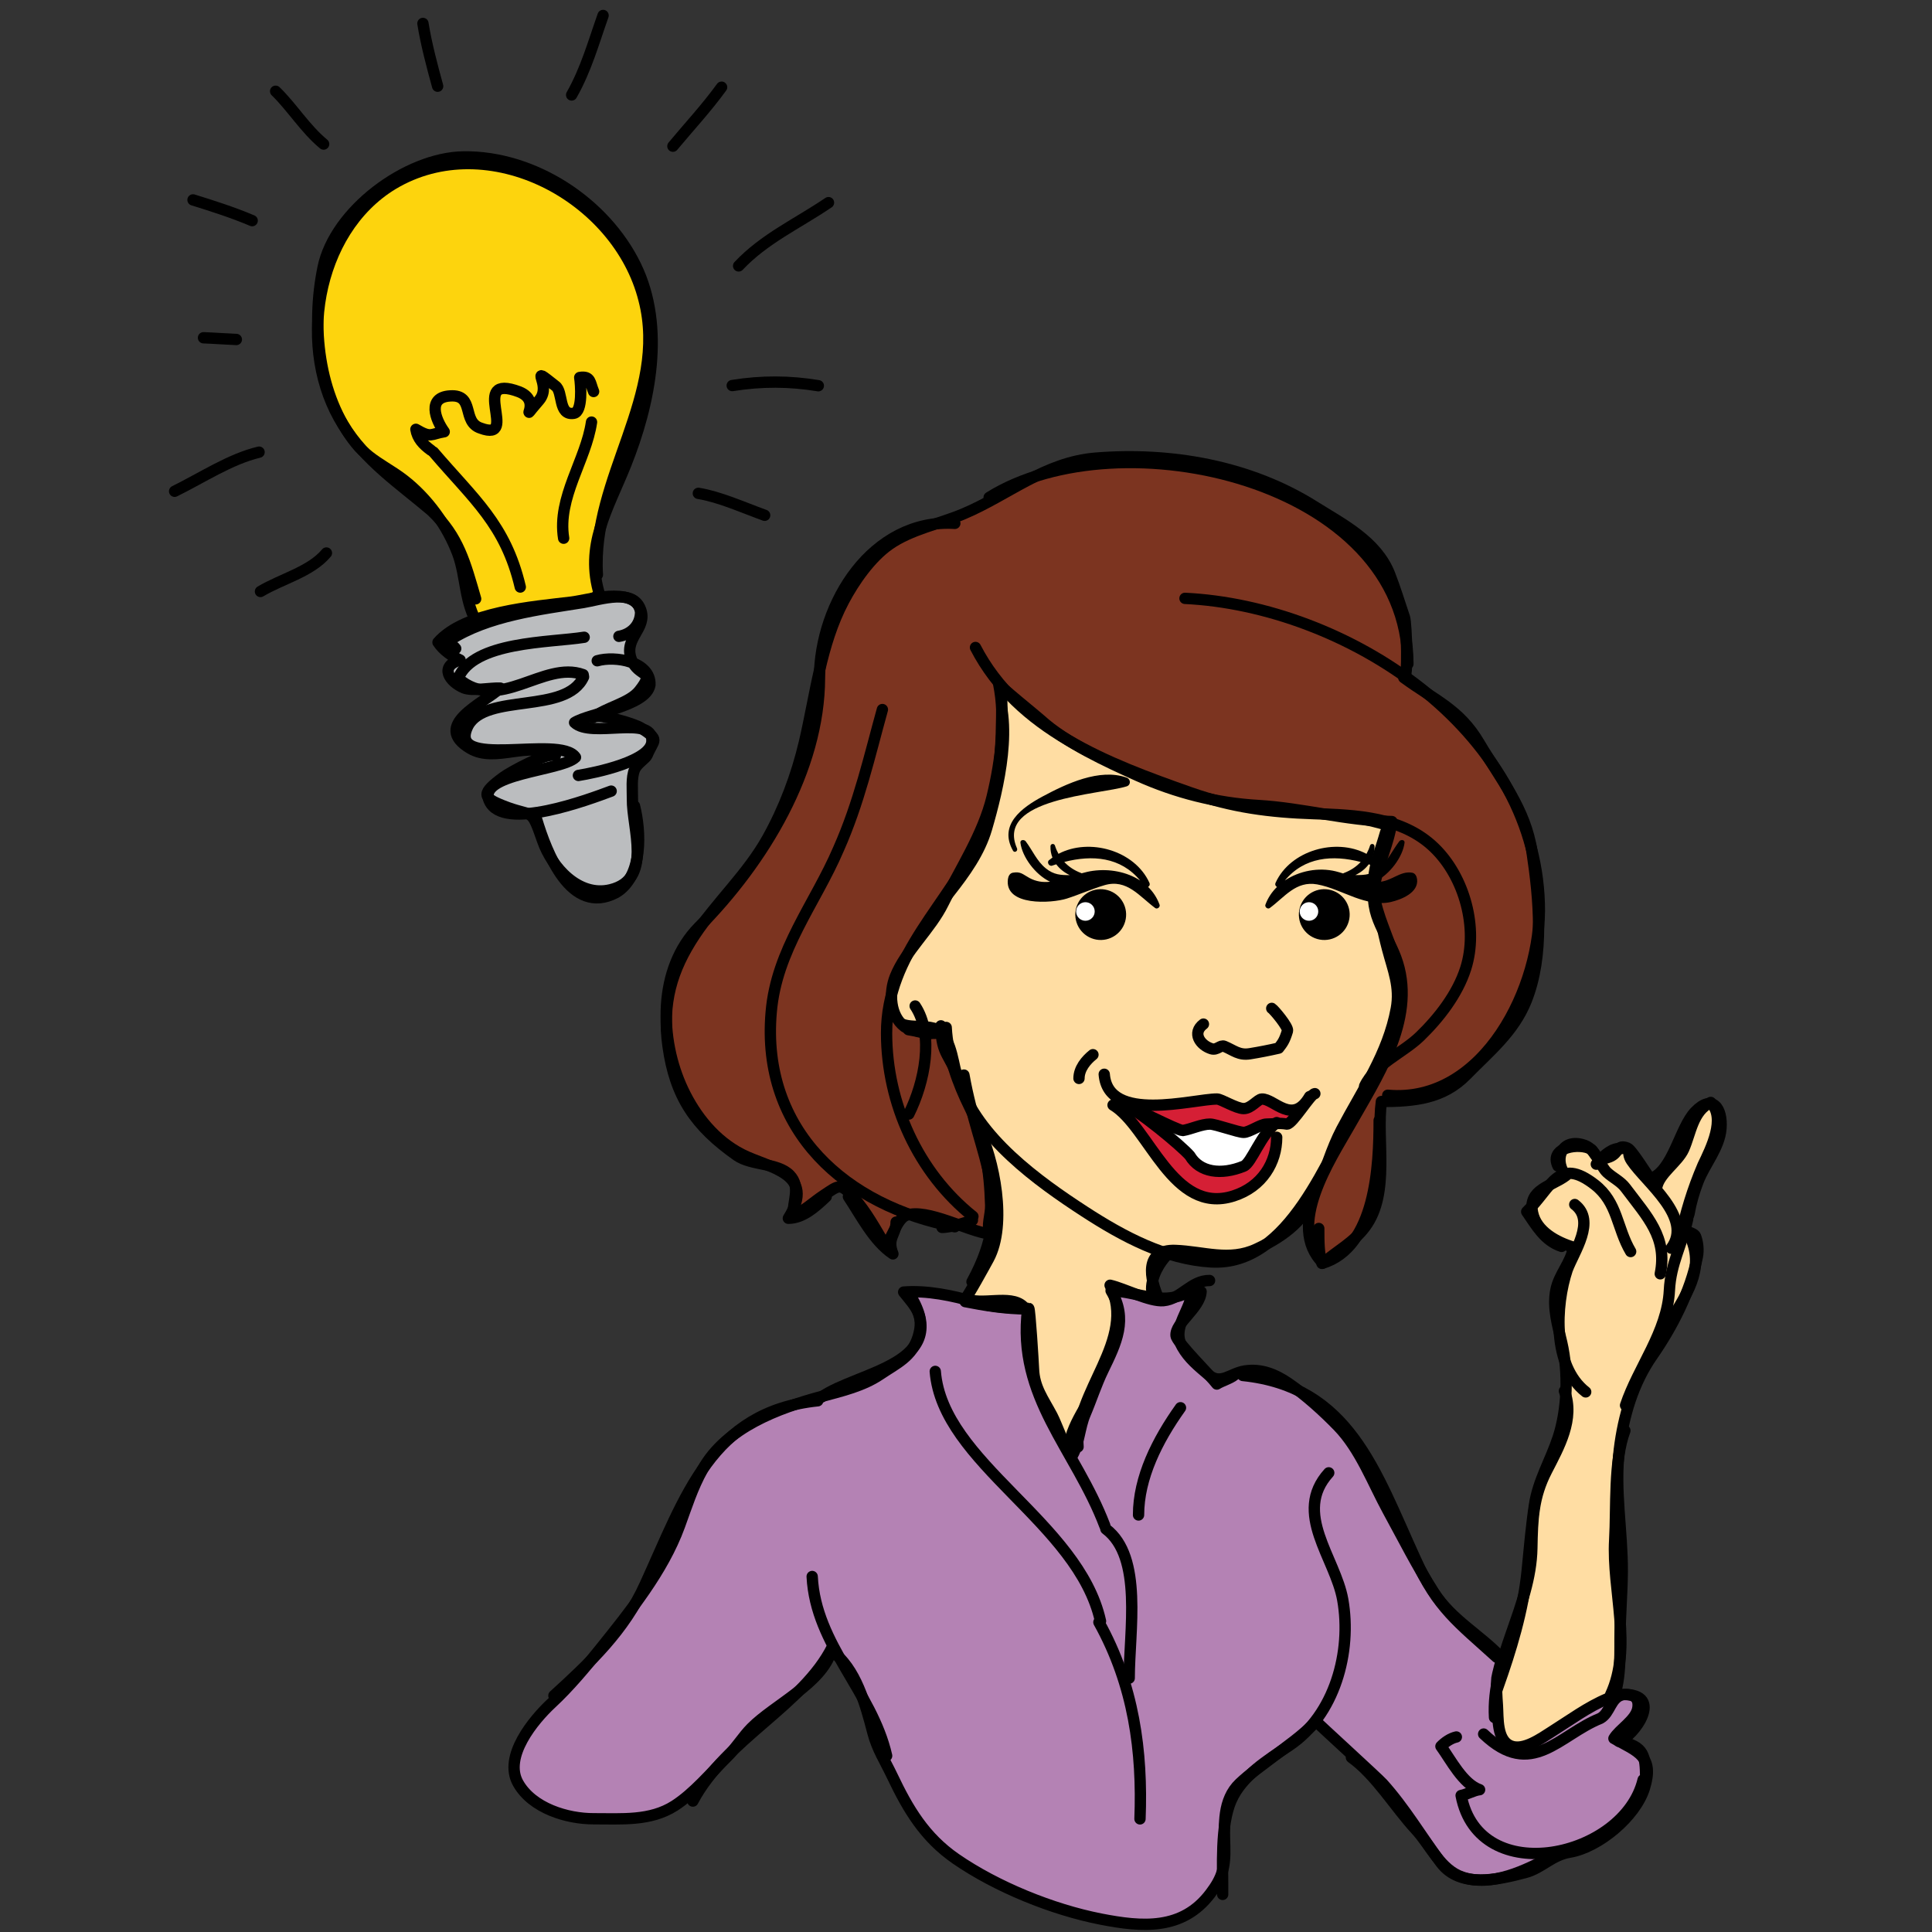 <?xml version="1.0" encoding="utf-8"?>
<!-- Generator: Adobe Illustrator 16.0.0, SVG Export Plug-In . SVG Version: 6.00 Build 0)  -->
<!DOCTYPE svg PUBLIC "-//W3C//DTD SVG 1.1//EN" "http://www.w3.org/Graphics/SVG/1.1/DTD/svg11.dtd">
<svg version="1.1" id="Layer_1" xmlns="http://www.w3.org/2000/svg" xmlns:xlink="http://www.w3.org/1999/xlink" x="0px" y="0px"
	 width="512px" height="512px" viewBox="0 0 512 512" enable-background="new 0 0 512 512" xml:space="preserve">
<rect x="0" y="0" width="512" height="512" fill="#333333" stroke="none"/>
<path fill="#FFDDA3" stroke="#000000" stroke-width="3" stroke-linecap="round" stroke-linejoin="round" stroke-miterlimit="10" d="
	M426.609,451.857c2.869-4.25,2.715-12.489,2.711-17.494c-0.005-5.957,0.552-11.858,0.596-17.774
	c0.081-10.833-2.104-21.618-0.778-32.444c1.091-8.927,3.658-17.586,8.735-24.881c5.31-7.627,10.131-17.014,11.938-26.205
	c0.353-1.789,0.136-3.754-0.451-5.356c-0.423-1.153-2.87-1.047-3.234-2.545c-0.256-1.052,1.295-2.425,1.469-3.431
	c0.501-2.904,1.325-5.813,2.408-8.615c1.778-4.606,5.667-8.963,6.07-14.022c0.437-5.479-2.275-9.185-6.821-4.478
	c-4.124,4.271-5.854,15.725-11.888,17.787c-1.062-1.322-4.935-7.717-6.081-8.155c-2.883-1.103-2.08,1.321-4.75,2.356
	c-4.769,1.851-2.894-2.234-7.343-3.313c-5.933-1.44-7.257,4.679-4.21,8.262c-3.793,2.886-10.107,3.543-8.831,9.815
	c1.018,5.002,6.381,7.83,10.847,9.175c-0.701,4.178-3.841,7.144-4.67,11.344c-0.934,4.724,0.5,9.382,1.558,13.957
	c1.803,7.806,1.508,17.636-0.984,25.188c-1.984,6.009-5.292,11.395-6.248,17.786c-0.872,5.831-1.372,11.696-1.948,17.546
	c-1.014,10.301-4.342,21.188-7.776,30.818c-2.558,7.175-4.176,18.765,6.494,17.192C411.171,463.228,422.099,458.536,426.609,451.857
	z"/>
<path fill="#FFDDA3" stroke="#000000" stroke-width="3" stroke-linecap="round" stroke-linejoin="round" stroke-miterlimit="10" d="
	M247.299,272.457c4.494,1.129,5.094,8.445,6.12,12.037c1.428,4.997,3.474,9.365,5.741,13.992c4.352,8.884,7.734,25.99,2.813,35.104
	c-0.746,1.381-5.833,10.656-6.142,10.504c4.104,2.028,11.838-1.119,15.261,2.063c3.446,3.204,0.672,13.312,2.492,18.313
	c2.014,5.519,3.436,11.318,5.871,16.694c1.451,3.202,4.186,6.211,4.773,9.59c-3.224-8.313,1.438-14.359,5.156-21.068
	c1.396-2.518,12.381-26.48,7.114-27.967c3.207,0.904,6.833,3.42,10.587,2.489c-2.416-5.323-3.932-13.149,4.4-12.835
	c7.479,0.283,14.281,3,21.498-0.362c7.734-3.604,13.067-7.913,16.204-15.728c2.098-5.227,3.69-10.906,6.333-15.936
	c5.555-10.57,12.295-19.994,14.512-32.033c1.077-5.846-0.853-10.23-2.325-15.813c-1.237-4.687-2.658-11.333-2.874-16.097
	c-0.243-5.365,2.458-11.243,3.193-16.613c-11.738-3.727-22.502-3.118-34.703-4.6c-7.463-0.906-15.408-4.41-22.672-6.642
	c-14.885-4.572-29.326-10.277-40.473-21.571c-2.045-2.072-4.064-5.234-7.139-5.393c5.91,10.356,1.5,28.396-1.6,39.004
	c-3.639,12.455-15.364,21.432-21.26,32.982c-1.928,3.775-5.464,10.902-4.13,15.299C237.729,273.4,242.867,271.343,247.299,272.457z"
	/>
<path fill="#B482B4" stroke="#000000" stroke-width="3" stroke-linecap="round" stroke-linejoin="round" stroke-miterlimit="10" d="
	M328.526,472.628c-4.542,4.326-4.11,10.979-3.957,16.72c0.145,5.445-0.605,8.252-3.87,12.533
	c-7.384,9.685-17.971,8.854-28.991,6.692c-12.865-2.523-27.618-8.526-38.383-15.953c-8.307-5.731-12.712-13.198-16.89-21.985
	c-1.945-4.091-3.961-7.076-5.117-11.492c-1.878-7.183-4.478-17.159-11.013-21.641c-2.516,8.634-15.112,14.314-21.158,20.412
	c-2.319,2.338-4.08,5.311-6.413,7.612c-4.283,4.226-8.84,9.744-13.991,13.031c-6.431,4.102-14.027,3.412-21.382,3.433
	c-7.074,0.019-16.3-2.776-20.055-9.431c-3.975-7.04,4.042-16.731,8.919-21.254c4.55-4.218,8.99-9.534,12.884-14.397
	c7.828-9.776,16.578-20.542,20.954-32.521c1.924-5.266,3.395-10.038,6.15-14.999c6.177-11.123,19.957-16.205,31.619-19.337
	c5.277-1.416,10.885-2.747,15.366-5.774c4.484-3.03,8.485-4.67,10.119-10.028c1.731-5.681-0.702-7.944-3.84-11.835
	c6.115-0.496,13.105,0.929,18.861,2.658c4.749,1.425,9.342,1.603,14.29,1.672c0.31,0.004,1.204,14.486,1.259,16.02
	c0.176,4.979,2.645,8.077,4.938,12.422c1.417,2.685,3.205,8.713,5.441,10.387c1.645-2.869,1.887-7.45,3.27-10.701
	c1.667-3.919,2.947-7.979,4.824-11.836c3.467-7.122,6.574-13.483,2.089-20.977c7.44,0.271,14.256,4.487,21.456-0.248
	c-0.045,5.365-5.629,9.779-2.599,15.14c1.723,3.046,4.265,5.086,6.874,7.319c3.375,2.894,5.86-0.367,9.767-0.959
	c4.261-0.645,8.021,0.871,11.532,3.28c4.566,3.138,9.271,7.39,13.118,11.361c5.938,6.134,9.219,15.04,13.252,22.417
	c3.982,7.284,7.686,14.677,12.173,21.675c4.708,7.339,12.279,11.206,18.028,17.411c-0.079-0.087-1.302,4.757-1.344,5.21
	c-0.225,2.409-0.04,4.854,0.123,7.262c0.224,3.317-0.221,9.21,3.512,10.743c3.454,1.417,8.222-2.105,10.932-3.808
	c4.851-3.05,9.466-6.497,14.784-8.727c2.835-1.188,8.736-2.473,7.992,2.498c-0.48,3.209-4.939,5.649-6.343,8.078
	c6.381,3.553,10.715,4.674,8.081,13.155c-2.357,7.587-12.161,15.702-19.777,16.981c-4.885,0.819-7.363,4.236-11.865,5.416
	c-6.96,1.824-17.183,4.274-22.319-2.642c-5.118-6.892-9.542-14.451-15.409-20.958c-1.255-1.394-17.698-16.383-17.623-16.46
	c-3.563,3.728-7.654,6.495-11.708,9.61C334.237,468.006,331.095,470.18,328.526,472.628z"/>
<path fill="#D51F35" d="M328.857,299.836c-1.82,0.023-3.397-0.768-5.147-1.036c-1.747-0.269-3.458-0.032-5.193,0.154
	c-1.6,0.175-3.249,0.479-4.834,0.476c-1.827-0.003-3.181-0.638-4.908-1.176c-0.306-0.095-0.723-0.411-1.008-0.579
	c0.23,1.296,1.91,2.642,2.784,3.522c1.329,1.34,2.794,2.211,3.981,3.693c3.52,4.391,12.312,8.418,16.671,2.799
	c0.724-0.933,5.427-10.912,7.162-7.109c1.004,2.199-0.985,6.711-2.02,8.677c-1.558,2.966-4.196,5.239-7.271,6.533
	c-5.166,2.172-9.774,1.655-14.511-1.599c-5.061-3.478-9.121-7.936-11.514-13.633c-1.434-3.41-4.652-5.789-5.849-9.259
	c1.892-0.7,4.362,1.166,6.266,1.453c2.431,0.364,4.798,0.308,7.265,0.294c2.191-0.009,4.057-0.121,6.197-0.697
	c2.681-0.721,4.865-2.229,7.422-0.533c1.903,1.262,4.452,2.479,6.855,2.121c2.563-0.383,2.961-2.881,5.634-1.584
	c2.396,1.164,5.122,1.404,7.772,0.918c0.256,2.6-1.389,4.639-3.892,4.881C336.797,298.532,332.79,299.787,328.857,299.836z"/>
<path fill="#7C3420" stroke="#000000" stroke-width="3" stroke-linecap="round" stroke-linejoin="round" stroke-miterlimit="10" d="
	M218.27,316.773c4.191-2.768,4.393-3.409,8.02,0.664c3.297,3.703,5.855,8.451,8.346,12.625c1.776-1.842,3.084-7.137,5.582-8.006
	c5.46-1.894,16.355,4.284,22.157,4.976c-1.046-2.157,0.243-4.944,0.163-7.673c-0.269-8.993-1.515-17.738-5.455-25.688
	c-3.274-6.604-5.943-13.939-6.331-21.383c0.164,3.158-9.88,0.693-11.04-0.189c-3.892-2.963-4.172-8.984-2.455-13.297
	c2.755-6.916,9.346-12.54,12.727-19.462c4.475-9.158,10.551-18.234,12.954-28.217c2.412-10.02,3.603-20.542,1.709-29.95
	c0.125,0.623,9.892,8.469,11.131,9.601c6.635,6.063,17.591,11.112,25.777,14.786c10.105,4.537,20.796,7.261,31.866,7.901
	c11.774,0.682,23.23,3.996,35.447,4.262c-0.813,5.544-3.325,10.688-4.478,16.214c-1.875,8.996,3.632,13.624,6,21.28
	c4.717,15.247-5.704,30.606-12.847,43.253c-4.852,8.588-16.889,26.489-6.938,36.25c3.749-3.229,8.139-5.457,11.211-9.63
	c6.622-8.993,2.873-23.019,4.268-33.174c8.731-0.035,16.316-0.722,22.518-7.06c6.065-6.201,12.566-11.387,15.885-19.732
	c4.776-12.019,3.401-26.796,1.515-39.331c-1.732-11.509-8.33-19.287-14.012-28.915c-5.256-8.907-11.682-11.237-19.977-17.304
	c1.287,0.941,0.707-14.431,0.194-15.934c-1.283-3.758-2.496-7.819-3.957-11.508c-3.465-8.746-12.434-13.217-20.038-17.982
	c-17.088-10.711-37.926-14.331-57.802-12.74c-13.517,1.081-23.179,9.749-35.042,14.762c-6.454,2.727-13.948,4.078-19.746,8.153
	c-4.903,3.444-9.234,9.64-12.02,14.896c-6.14,11.583-7.472,24.969-10.436,37.551c-2.062,8.757-5.366,17.542-9.8,25.458
	c-5.291,9.443-13.428,16.833-19.235,25.569c-6.209,9.341-8.671,18.118-7.102,29.418c1.875,13.507,7.27,21.253,18.242,28.997
	c3.84,2.708,10.868,1.915,14.036,5.219c2.966,3.09,0.732,6.926,0.88,10.731C213.174,320.904,215.569,318.555,218.27,316.773z"/>
<path fill="#FFFFFF" d="M320.802,309.738c2.317,0.404,4.671,0.713,6.983,0.063c2.936-0.821,4.833-3.051,6.122-5.713
	c0.475-0.979,0.765-2.056,1.248-3.032c0.276-0.563,1.445-1.791,1.164-2.4c-2.123,0.931-4.489,1.517-6.813,1.619
	c-2.049,0.088-3.917-0.364-5.869-0.881c-1.873-0.496-3.73-1.017-5.691-0.67c-1.962,0.346-3.564,1.043-5.559,0.473
	c-1.662-0.478-3.289-1.379-5.003-1.652c0.729,0.914,1.722,1.676,2.5,2.587c0.942,1.104,1.879,2.21,2.81,3.323
	c0.727,0.871,1.146,1.855,1.933,2.686C316.281,307.885,318.398,309.318,320.802,309.738z"/>
<path fill="#FDD40D" stroke="#000000" stroke-width="3" stroke-linecap="round" stroke-linejoin="round" stroke-miterlimit="10" d="
	M101.852,123.715c1.711,1.092,3.453,2.173,5.122,3.463c6.267,4.84,11.547,12.077,14.321,19.484
	c2.308,6.162,1.736,13.331,5.508,18.956c8.895-3.056,18.229-4.005,27.292-6.071c1.66-0.378,3.364-1.09,4.828-1.856
	c-4.06-13.145,2.134-22.627,6.9-34.542c6.438-16.1,10.61-36.38,2.641-52.748c-8.148-16.735-26.968-29.063-45.614-28.819
	c-15.185,0.199-34.157,14.375-37.231,29.325c-3.142,15.281-1.392,33.967,8.703,46.6C96.475,120.201,99.125,121.974,101.852,123.715z
	"/>
<path fill="#BBBDBF" stroke="#000000" stroke-width="3" stroke-linecap="round" stroke-linejoin="round" stroke-miterlimit="10" d="
	M157.172,190.176c3.373-2.721,9.613-3.784,12.258-7.125c4.501-5.686-0.253-3.369-2.107-8.297c-2.163-5.753,4.334-8.131,2.425-13.263
	c-2.265-6.088-13.963-2.461-18.262-1.938c-10.105,1.23-28.286,2.557-35.411,10.666c1.398,2.132,3.72,3.685,5.867,4.697
	c-5.671,1.653-2.813,5.782,0.953,7.37c2.271,0.957,7.181-0.059,9.68,0.065c-4.575,4.146-18.24,9.891-7.971,15.984
	c6.754,4.008,15.656-2.311,22.562,1.957c-2.039-1.155-12.016,4.383-13.747,5.661c-5.87,4.336-5.595,5.346-0.346,7.48
	c8.36,3.397,7.465-0.002,10.735,9.405c2.449,7.048,9.552,15.019,18.014,12.948c11.245-2.751,5.661-16.165,5.775-24.096
	c0.033-2.321-0.35-5.601,0.59-7.79c0.685-1.595,2.938-2.882,3.295-3.739c1.849-4.431,3.475-3.852-1.619-7.26
	C168.303,191.859,158.735,188.914,157.172,190.176z"/>
<path fill="none" stroke="#000000" stroke-width="3" stroke-linecap="round" stroke-linejoin="round" d="M146.793,449.358
	c9.48-8.625,18.719-17.352,24.173-29.477c10.707-23.357,17.52-45.743,45.742-48.661"/>
<path fill="none" stroke="#000000" stroke-width="3" stroke-linecap="round" stroke-linejoin="round" d="M217.683,370.247
	c9.732-6.813,35.036-8.759,23.358-27.253"/>
<path fill="none" stroke="#000000" stroke-width="3" stroke-linecap="round" stroke-linejoin="round" d="M255.792,344.943
	c4.864,0.97,10.703,1.945,16.546,1.945c-2.919,23.357,12.651,36.983,20.438,57.422"/>
<path fill="none" stroke="#000000" stroke-width="3" stroke-linecap="round" stroke-linejoin="round" d="M285.695,383.42
	c-1.213-14.597,15.754-28.223,8.488-42.818c3.797,0.869,10.51,4.426,14.161,4.09c4.621-0.42,7.383-5.426,12.203-5.344"/>
<path fill="none" stroke="#000000" stroke-width="3" stroke-linecap="round" stroke-linejoin="round" d="M220.602,436.423
	c-7.783,15.575-28.222,24.333-36.984,40.879"/>
<path fill="none" stroke="#000000" stroke-width="3" stroke-linecap="round" stroke-linejoin="round" d="M247.854,363.434
	c1.944,24.332,37.955,39.904,43.794,66.183"/>
<path fill="none" stroke="#000000" stroke-width="3" stroke-linecap="round" stroke-linejoin="round" d="M291.221,429.903
	c9.268,16.678,11.584,34.284,10.889,52.12"/>
<path fill="none" stroke="#000000" stroke-width="3" stroke-linecap="round" stroke-linejoin="round" d="M396.651,439.191
	c-10.165-9.229-15.706-13.035-21.544-26.013c-10.707-23.358-17.521-45.743-45.745-48.661"/>
<path fill="none" stroke="#000000" stroke-width="3" stroke-linecap="round" stroke-linejoin="round" d="M327.224,364.33
	c-1.181,1.007-3.391,1.605-4.75,2.457c-1.616-2.168-10.659-11.051-10.813-12.82c-0.294-3.377,6.39-7.294,6.64-11.688"/>
<path fill="none" stroke="#000000" stroke-width="3" stroke-linecap="round" stroke-linejoin="round" d="M352.13,390.318
	c-9.637,10.639,1.752,22.555,3.71,33.617c2.446,13.817-2.116,30.561-14.162,38.649c-5.691,3.82-12.51,7.957-15.39,14.5
	c-2.945,6.699-2.201,17.718-2.271,24.951"/>
<path fill="none" stroke="#000000" stroke-width="3" stroke-linecap="round" stroke-linejoin="round" d="M358.143,465.743
	c6.599,4.75,11.518,13.114,17.067,19.117c3.917,4.24,6.488,10.605,12.276,12.587c7.845,2.687,16.891-1.793,23.759-5.463"/>
<path fill="none" stroke="#000000" stroke-width="3" stroke-linecap="round" stroke-linejoin="round" d="M293.072,405.194
	c9.886,7.413,6.18,27.18,6.18,39.532"/>
<path fill="none" stroke="#000000" stroke-width="3" stroke-linecap="round" stroke-linejoin="round" d="M312.841,373.064
	c-6.177,8.651-11.116,18.537-11.116,28.42"/>
<path fill="none" stroke="#000000" stroke-width="3" stroke-linecap="round" stroke-linejoin="round" d="M215.235,417.791
	c0.896,18.226,15.836,30.305,19.734,47.51"/>
<path fill="none" stroke="#000000" stroke-width="3" stroke-linecap="round" stroke-linejoin="round" d="M435.446,471.669
	c-4.931,20.618-43.427,29.196-48.233,4.154c1.571-0.283,3.325-1.373,4.896-1.536c-4.446-1.547-7.597-7.854-10.247-11.495
	c1.04-1.07,2.548-2.132,4.086-2.475"/>
<path fill="none" stroke="#000000" stroke-width="3" stroke-linecap="round" stroke-linejoin="round" d="M436.121,470.964
	c-0.125-5.504-0.188-8.259-7.094-9.477c4.097-1.469,12.104-12.664,1.098-12.412c-3.425,0.764-3.333,4.892-6.054,6.328
	c-10.915,4.374-18.222,16.241-30.886,4.136"/>
<path fill="none" stroke="#000000" stroke-width="3" stroke-linecap="round" stroke-linejoin="round" d="M396.064,455.151
	c-0.922-15.488,9.598-29.217,9.893-44.868c0.144-7.779,0.35-13.567,3.905-20.485c3.264-6.347,7.502-13.764,4.724-21.162"/>
<path fill="none" stroke="#000000" stroke-width="3" stroke-linecap="round" stroke-linejoin="round" d="M426.803,449.171
	c5.916-12.66,0.331-27.773,1.107-41.098c0.499-8.593-0.299-20.911,2.703-28.946"/>
<path fill="none" stroke="#000000" stroke-width="3" stroke-linecap="round" stroke-linejoin="round" d="M447.25,323.045
	c-1.487,6.872-4.492,11.764-4.842,18.883c-0.545,11.063-8.259,20.412-11.621,30.506"/>
<path fill="none" stroke="#000000" stroke-width="3" stroke-linecap="round" stroke-linejoin="round" d="M413.839,330.307
	c-4.51-1.464-6.714-5.537-9.247-9.197c6.667-6.409,8.269-14.742,18.034-7.166c6.119,4.75,5.807,11.464,9.516,17.728"/>
<path fill="none" stroke="#000000" stroke-width="3" stroke-linecap="round" stroke-linejoin="round" d="M420.226,368.869
	c-8.824-6.893-8.066-22.889-4.896-32.372c1.806-4.817,7.665-12.959,1.997-17.287"/>
<path fill="none" stroke="#000000" stroke-width="3" stroke-linecap="round" stroke-linejoin="round" d="M439.019,314.813
	c0.545-3.756,5.63-6.815,7.176-10.293c1.877-4.229,2.399-10.127,7.169-12.365c4.113,4.16,0.069,12.187-2.051,16.615
	c-2.809,6.553-4.58,12.478-6.097,19.522"/>
<path fill="none" stroke="#000000" stroke-width="3" stroke-linecap="round" stroke-linejoin="round" d="M412.872,309.002
	c-2.444-5.042,5.763-6.189,8.749-4.461c1.041,0.604,2.884,4.887,4.222,6.131c1.591,1.479,3.61,2.361,4.948,4.141
	c5.81,7.748,11.135,13.074,9.198,22.761"/>
<path fill="none" stroke="#000000" stroke-width="3" stroke-linecap="round" stroke-linejoin="round" d="M442.893,330.791
	c5.97-8.131-6.662-17.405-10.541-23.223c-1.713-2.57,0.856-3.471-3.514-3.184c-2.159,0.146-4.534,2.525-5.798,4.133"/>
<path fill="none" stroke="#000000" stroke-width="3" stroke-linecap="round" stroke-linejoin="round" d="M442.893,349.674
	c4.843-7.746,9.199-14.521,4.357-23.238"/>
<path fill="none" stroke="#000000" stroke-width="3" stroke-linecap="round" stroke-linejoin="round" d="M265.479,185.302
	c0,12.812-0.252,24.136-5.514,35.931c-8.305,18.619-25.057,31.143-25.015,52.628c0.041,18.555,8.318,36.856,22.882,48.507"/>
<path fill="none" stroke="#000000" stroke-width="3" stroke-linecap="round" stroke-linejoin="round" d="M233.843,188.037
	c-3.423,12.336-6.164,24.672-11.65,37.008c-6.167,14.395-16.445,26.73-17.817,43.18c-2.741,31.525,19.876,51.402,48.661,56.885"/>
<path fill="none" stroke="#000000" stroke-width="3" stroke-linecap="round" stroke-linejoin="round" d="M258.514,171.588
	c11.325,21.872,35.068,30.771,56.97,38.485c11.007,3.876,21.077,5.18,32.727,5.56c11.131,0.366,23.407,0.805,31.913,9.036
	c8,7.752,11.713,21.309,8.296,32.017c-2.167,6.781-7.04,13.067-12.104,17.973c-4.547,4.4-11.867,7.248-14.677,13.179"/>
<path fill="none" stroke="#000000" stroke-width="3" stroke-linecap="round" stroke-linejoin="round" d="M367.763,290.256
	c25.609,2.297,40.94-29.063,40.16-50.816c-1.37-46.606-51.399-78.818-93.891-80.869"/>
<path fill="none" stroke="#000000" stroke-width="3" stroke-linecap="round" stroke-linejoin="round" d="M253.037,138.694
	c-21.876-1.313-35.799,21.226-35.863,40.942c-0.087,24.442-14.875,48.758-31.915,65.998c-11,11.138-10.579,29.802-4.264,43.171
	c3.331,7.043,8.538,13.497,15.575,17.094c7.192,3.676,19.913,4.901,12.35,16.957c3.875-0.013,7.179-3.032,10.025-5.724"/>
<path fill="none" stroke="#000000" stroke-width="3" stroke-linecap="round" stroke-linejoin="round" d="M367.202,220.593
	c-1.333,4.763-3.387,9.48-3.215,14.34c0.203,5.732,2.897,11.032,4.685,16.394c5.539,16.651,0.133,26.755-8.321,40.847
	c-8.615,14.377-18.48,43.48-39.402,42.251c-12.052-0.709-23.269-6.688-33.544-13.364c-12.299-7.99-28.396-19.569-33.14-34.295
	c-2.448-7.591-4.782-6.891-4.91-14.902c-2.479,3.373-3.898,1.697-8.606,1.012"/>
<path fill="none" stroke="#000000" stroke-width="3" stroke-linecap="round" stroke-linejoin="round" d="M249.646,325.277
	c2.837,0,8.053-1.895,8.053-1.895"/>
<path fill="none" stroke="#000000" stroke-width="3" stroke-linecap="round" stroke-linejoin="round" stroke-miterlimit="10" d="
	M337.024,267.232c0.627,0.379,4.461,4.978,4.173,5.951c-0.811,2.705-1.37,3.305-2.338,4.58c-2.518,0.576-5.05,1.075-7.599,1.487
	c-2.926,0.479-4.246-0.888-6.814-1.972c-1.015-0.432-1.911,1.105-3.387,0.658c-3.006-0.92-5.241-4.196-2.137-6.539"/>
<path fill="none" stroke="#000000" stroke-width="3" stroke-linecap="round" stroke-linejoin="round" stroke-miterlimit="10" d="
	M347.065,290.607c-4.532,7.793-9.412,0.504-12.673,0.649c-1.096,0.046-2.818,2.531-4.797,2.531c-1.99,0-5.941-2.526-7.051-2.535
	c-6.333-0.026-28.896,6.58-29.91-6.565"/>
<path fill="none" stroke="#000000" stroke-width="3" stroke-linecap="round" stroke-linejoin="round" stroke-miterlimit="10" d="
	M297.863,292.736c3.338,1.111,15.224,10.939,17.455,13.537c2.616,4.449,8.295,5.227,14.282,2.783
	c2.08-0.851,4.573-8.543,8.737-11.554"/>
<path fill="none" stroke="#000000" stroke-width="3" stroke-linecap="round" stroke-linejoin="round" stroke-miterlimit="10" d="
	M348.45,289.83c-1.117,0-5.898,8.063-7.391,8.063c-2.221-0.375-3.221,0-5.441,0c-1.49,0-4.539,2.201-6.021,2.201
	c-1.479,0-7.456-2.201-8.938-2.201c-2.227,0-4.975,1.336-7.195,1.707c-1.487,0-14.487-6.863-15.599-6.863"/>
<path fill="none" stroke="#000000" stroke-width="3" stroke-linecap="round" stroke-linejoin="round" d="M262.139,131.821
	c34.555-21.602,110.818-4.722,110.97,44.123"/>
<path fill="none" stroke="#000000" stroke-width="3" stroke-linecap="round" stroke-linejoin="round" stroke-miterlimit="10" d="
	M255.449,284.907c4.013,22.731,13.873,33.352,2.141,54.778"/>
<path fill="none" stroke="#000000" stroke-width="3" stroke-linecap="round" stroke-linejoin="round" d="M224.842,317.133
	c3.368,5.057,6.735,11.791,11.792,15.159c-1.684-4.21,0.842-5.051,0.842-8.42"/>
<path fill="none" stroke="#000000" stroke-width="3" stroke-linecap="round" stroke-linejoin="round" d="M365.491,296.923
	c0,11.791-0.844,33.687-15.161,37.896c-0.844-2.525-0.844-5.895-0.844-9.262"/>
<path fill="none" stroke="#000000" stroke-width="3" stroke-linecap="round" stroke-linejoin="round" d="M242.527,266.602
	c5.052,7.58,2.526,20.213-1.684,28.633"/>
<path fill="none" stroke="#000000" stroke-width="3" stroke-linecap="round" stroke-linejoin="round" stroke-miterlimit="10" d="
	M338.337,301.393c0,6.599-3.802,13.119-11.459,15.553c-16.12,5.13-22.287-18.338-31.909-24.094"/>
<path fill="none" stroke="#000000" stroke-width="3" stroke-linecap="round" stroke-linejoin="round" stroke-miterlimit="10" d="
	M289.645,279.503c-1.851,1.481-3.701,3.702-3.701,6.292"/>
<path fill="none" stroke="#000000" stroke-width="3" stroke-linecap="round" stroke-linejoin="round" stroke-miterlimit="10" d="
	M309.461,332.374c-2.135,2.132-4.268,5.688-4.268,9.247"/>
<path fill="none" stroke="#000000" stroke-width="3" stroke-linecap="round" stroke-linejoin="round" d="M158.313,152.293
	c-1.644-25.628,18.906-47.417,12.359-72.875c-6.839-27.258-41.249-45.783-66.558-30.625c-20.793,12.579-25.592,44.168-13.2,63.756
	c5.843,9.545,14.816,15.507,23.376,22.76c7.262,6.854,9.021,13.964,11.762,23.391"/>
<path fill="none" stroke="#000000" stroke-width="3" stroke-linecap="round" stroke-linejoin="round" d="M157.311,103.755
	c-0.986-2.307-0.673-4.204-3.68-3.72c0.29,1.799,0.844,9.109-1.559,9.494c-4.208,0.672-2.769-5.719-4.859-7.234
	c-7.765-6.153-0.698-0.507-4.325,3.771c-6.25,7.164,1.3,0.406-5.287-2.229c-13.779-5.189,0.314,13.502-10.17,9.645
	c-5.193-1.638-1.445-9.018-8.152-8.561c-6.105,0.365-3.94,6.182-1.558,9.494c-3.607,0.581-3.415,1.784-7.503-0.646
	c0.387,2.407,1.88,4.014,3.97,5.532"/>
<path fill="none" stroke="#000000" stroke-width="3" stroke-linecap="round" stroke-linejoin="round" d="M114.885,119.811
	c10.63,12.469,19.096,19.126,22.995,35.759"/>
<path fill="none" stroke="#000000" stroke-width="3" stroke-linecap="round" stroke-linejoin="round" d="M156.76,111.858
	c-1.459,10.094-9.125,19.958-7.391,30.775"/>
<path fill="none" stroke="#000000" stroke-width="3" stroke-linecap="round" stroke-linejoin="round" d="M154.811,168.88
	c-9.017,1.445-29.426,1.024-33.39,10.903c10.751,9.375,22.645-4.863,33.127-0.993l0.098,0.599c-4.564,9.98-25.842,4.143-30.6,12.918
	c-6.078,12.07,24.403,2.251,28.469,8.387c-3.728,3.67-26.443,4.242-22.789,11.668c3.752,8.021,26.42-0.545,32.238-2.709"/>
<path fill="none" stroke="#000000" stroke-width="3" stroke-linecap="round" stroke-linejoin="round" d="M158.273,175.111
	c4.713-1.378,14.209,0.183,13.969,6.383c-0.933,5.701-16.056,7.509-19.974,9.993c4.378,4.223,20.627-2.077,20.487,4.727
	c0.266,5.499-15.265,8.611-19.47,9.283"/>
<path fill="none" stroke="#000000" stroke-width="3" stroke-linecap="round" stroke-linejoin="round" d="M164.017,168.637
	c3.005-0.479,5.721-2.764,5.745-6.465c-1.061-6.617-10.986-3.171-15.195-2.499c-11.418,1.83-25.341,3.45-35.387,9.993
	c-0.403,1.301,0.795,1.103,1.59,2.21"/>
<path fill="none" stroke="#000000" stroke-width="3" stroke-linecap="round" stroke-linejoin="round" d="M168.144,213.592
	c1.662,6.516,2.39,18.729-4.943,22.988c-11.947,6.232-18.346-10.62-20.995-19.446"/>
<path fill="none" stroke="#000000" stroke-width="3" stroke-linecap="round" stroke-linejoin="round" d="M112.08,6.213
	c0.868,5.408,2.433,11.315,3.899,16.632"/>
<path fill="none" stroke="#000000" stroke-width="3" stroke-linecap="round" stroke-linejoin="round" d="M73.045,24.182
	c4.377,4.236,7.745,9.86,12.721,13.996"/>
<path fill="none" stroke="#000000" stroke-width="3" stroke-linecap="round" stroke-linejoin="round" d="M66.828,58.47
	c-5.29-2.237-10.481-3.87-15.677-5.494"/>
<path fill="none" stroke="#000000" stroke-width="3" stroke-linecap="round" stroke-linejoin="round" d="M62.635,89.964
	c-3.104-0.123-5.606-0.334-8.706-0.452"/>
<path fill="none" stroke="#000000" stroke-width="3" stroke-linecap="round" stroke-linejoin="round" d="M68.655,119.824
	c-7.717,1.854-14.955,6.707-22.379,10.368"/>
<path fill="none" stroke="#000000" stroke-width="3" stroke-linecap="round" stroke-linejoin="round" d="M86.504,146.551
	c-4.136,4.978-11.851,6.831-17.478,10.194"/>
<path fill="none" stroke="#000000" stroke-width="3" stroke-linecap="round" stroke-linejoin="round" d="M185.068,130.742
	c5.692,0.938,11.684,3.674,17.574,5.812"/>
<path fill="none" stroke="#000000" stroke-width="3" stroke-linecap="round" stroke-linejoin="round" d="M194.046,102.176
	c7.813-1.253,15.218-1.207,22.815,0.046"/>
<path fill="none" stroke="#000000" stroke-width="3" stroke-linecap="round" stroke-linejoin="round" d="M195.743,70.468
	c6.849-7.262,15.477-11.114,23.818-16.765"/>
<path fill="none" stroke="#000000" stroke-width="3" stroke-linecap="round" stroke-linejoin="round" d="M178.326,38.741
	c4.132-4.979,8.865-10.054,12.905-15.631"/>
<path fill="none" stroke="#000000" stroke-width="3" stroke-linecap="round" stroke-linejoin="round" d="M151.49,25.164
	c3.842-6.78,5.789-13.872,8.334-21.065"/>
<path d="M304.254,235.038c0.346-0.186,0.566-0.612,0.348-1.097c-3.893-8.573-15.941-11.983-24.094-7.665
	c-0.371-0.679-0.689-1.402-0.936-2.188c-0.205-0.654-1.162-0.525-1.186,0.16c-0.035,1.08,0.157,2.09,0.523,3.014
	c-0.313,0.222-0.619,0.452-0.914,0.701c-0.656,0.553,0.04,1.719,0.838,1.44c0.359-0.126,0.721-0.239,1.081-0.354
	c0.909,1.222,2.155,2.2,3.574,2.865c-2.291,0.012-4.204-0.05-6.353-1.799c-2.397-1.95-3.513-4.769-5.322-7.164
	c-0.385-0.511-1.491-0.453-1.392,0.377c0.444,3.681,3.868,8.432,7.858,10.34c-1.938,0.224-3.744-0.063-5.465-0.993
	c-1.78-0.963-2.295-1.775-4.408-1.399c-0.836,0.148-1.2,0.97-1.299,1.704c-0.959,7.224,11.58,6.428,15.582,5.159
	c3.375-1.069,6.607-2.554,10.007-3.554c5.944-1.749,9.229,2.954,13.444,6.055c0.549,0.402,1.382-0.265,1.154-0.888
	C306.615,237.884,305.559,236.32,304.254,235.038z M289.67,230.771c-1.029,0.14-2.036,0.381-3.033,0.662
	c-0.037-0.02-0.063-0.047-0.106-0.063c-1.798-0.672-3.298-1.661-4.486-2.945c7.427-1.918,14.92-1.346,20.103,4.919
	C298.583,231.009,293.948,230.192,289.67,230.771z"/>
<path d="M292.879,235.747c-3.658-0.653-7.148,1.789-7.809,5.449c-0.649,3.661,1.795,7.152,5.455,7.807
	c3.66,0.649,7.154-1.789,7.806-5.45C298.98,239.893,296.544,236.396,292.879,235.747z"/>
<path d="M269.514,224.816c-5.859-13.292,21.926-14.193,29.059-16.422c1.18-0.369,1.105-1.918,0-2.316
	c-7.143-2.573-16.027,1.65-22.245,4.981c-5.548,2.973-11.746,7.513-7.874,14.378C268.852,226.144,269.826,225.524,269.514,224.816z"
	/>
<path d="M375.536,232.979c-0.097-0.734-0.461-1.556-1.298-1.704c-3.241-0.576-5.618,2.453-9.107,2.441
	c-0.256-0.001-0.512-0.03-0.767-0.048c3.991-1.908,7.415-6.66,7.858-10.341c0.101-0.83-1.006-0.888-1.392-0.377
	c-1.675,2.218-2.807,4.633-4.773,6.659c-2.149,2.218-4.337,2.304-6.89,2.299c1.413-0.665,2.656-1.641,3.563-2.858
	c0.36,0.115,0.722,0.227,1.081,0.353c0.799,0.278,1.495-0.888,0.839-1.44c-0.295-0.249-0.603-0.479-0.914-0.701
	c0.365-0.924,0.56-1.934,0.522-3.014c-0.022-0.686-0.979-0.814-1.185-0.16c-0.246,0.786-0.565,1.51-0.937,2.188
	c-8.151-4.318-20.201-0.908-24.093,7.665c-0.225,0.495,0.012,0.927,0.37,1.105c-1.335,1.313-2.402,2.887-3.066,4.705
	c-0.228,0.623,0.606,1.29,1.154,0.888c3.993-2.937,6.927-7.258,12.533-6.272c3.411,0.601,6.775,2.282,10.019,3.462
	c2.949,1.071,6.318,1.937,9.455,1.228C371.394,238.406,376.011,236.559,375.536,232.979z M356.117,231.371
	c-0.071,0.026-0.122,0.066-0.177,0.104c-0.672-0.212-1.34-0.413-2-0.574c-4.463-1.085-9.584-0.154-13.438,2.441
	c5.182-6.263,12.672-6.833,20.099-4.914C359.413,229.711,357.914,230.699,356.117,231.371z"/>
<path d="M352.124,235.747c-3.658-0.653-7.149,1.789-7.808,5.449c-0.649,3.661,1.794,7.152,5.453,7.807
	c3.661,0.649,7.154-1.789,7.807-5.45C358.226,239.893,355.789,236.396,352.124,235.747z"/>
<path fill="#FFFFFF" d="M288.079,239.128c-1.338-0.233-2.615,0.655-2.856,1.995c-0.238,1.337,0.654,2.613,1.994,2.855
	c1.338,0.233,2.615-0.659,2.852-1.995C290.313,240.643,289.417,239.366,288.079,239.128z"/>
<path fill="#FFFFFF" d="M347.324,239.128c-1.338-0.233-2.615,0.655-2.857,1.995c-0.238,1.337,0.655,2.613,1.995,2.855
	c1.339,0.233,2.616-0.659,2.852-1.995C349.557,240.643,348.663,239.366,347.324,239.128z"/>
</svg>
